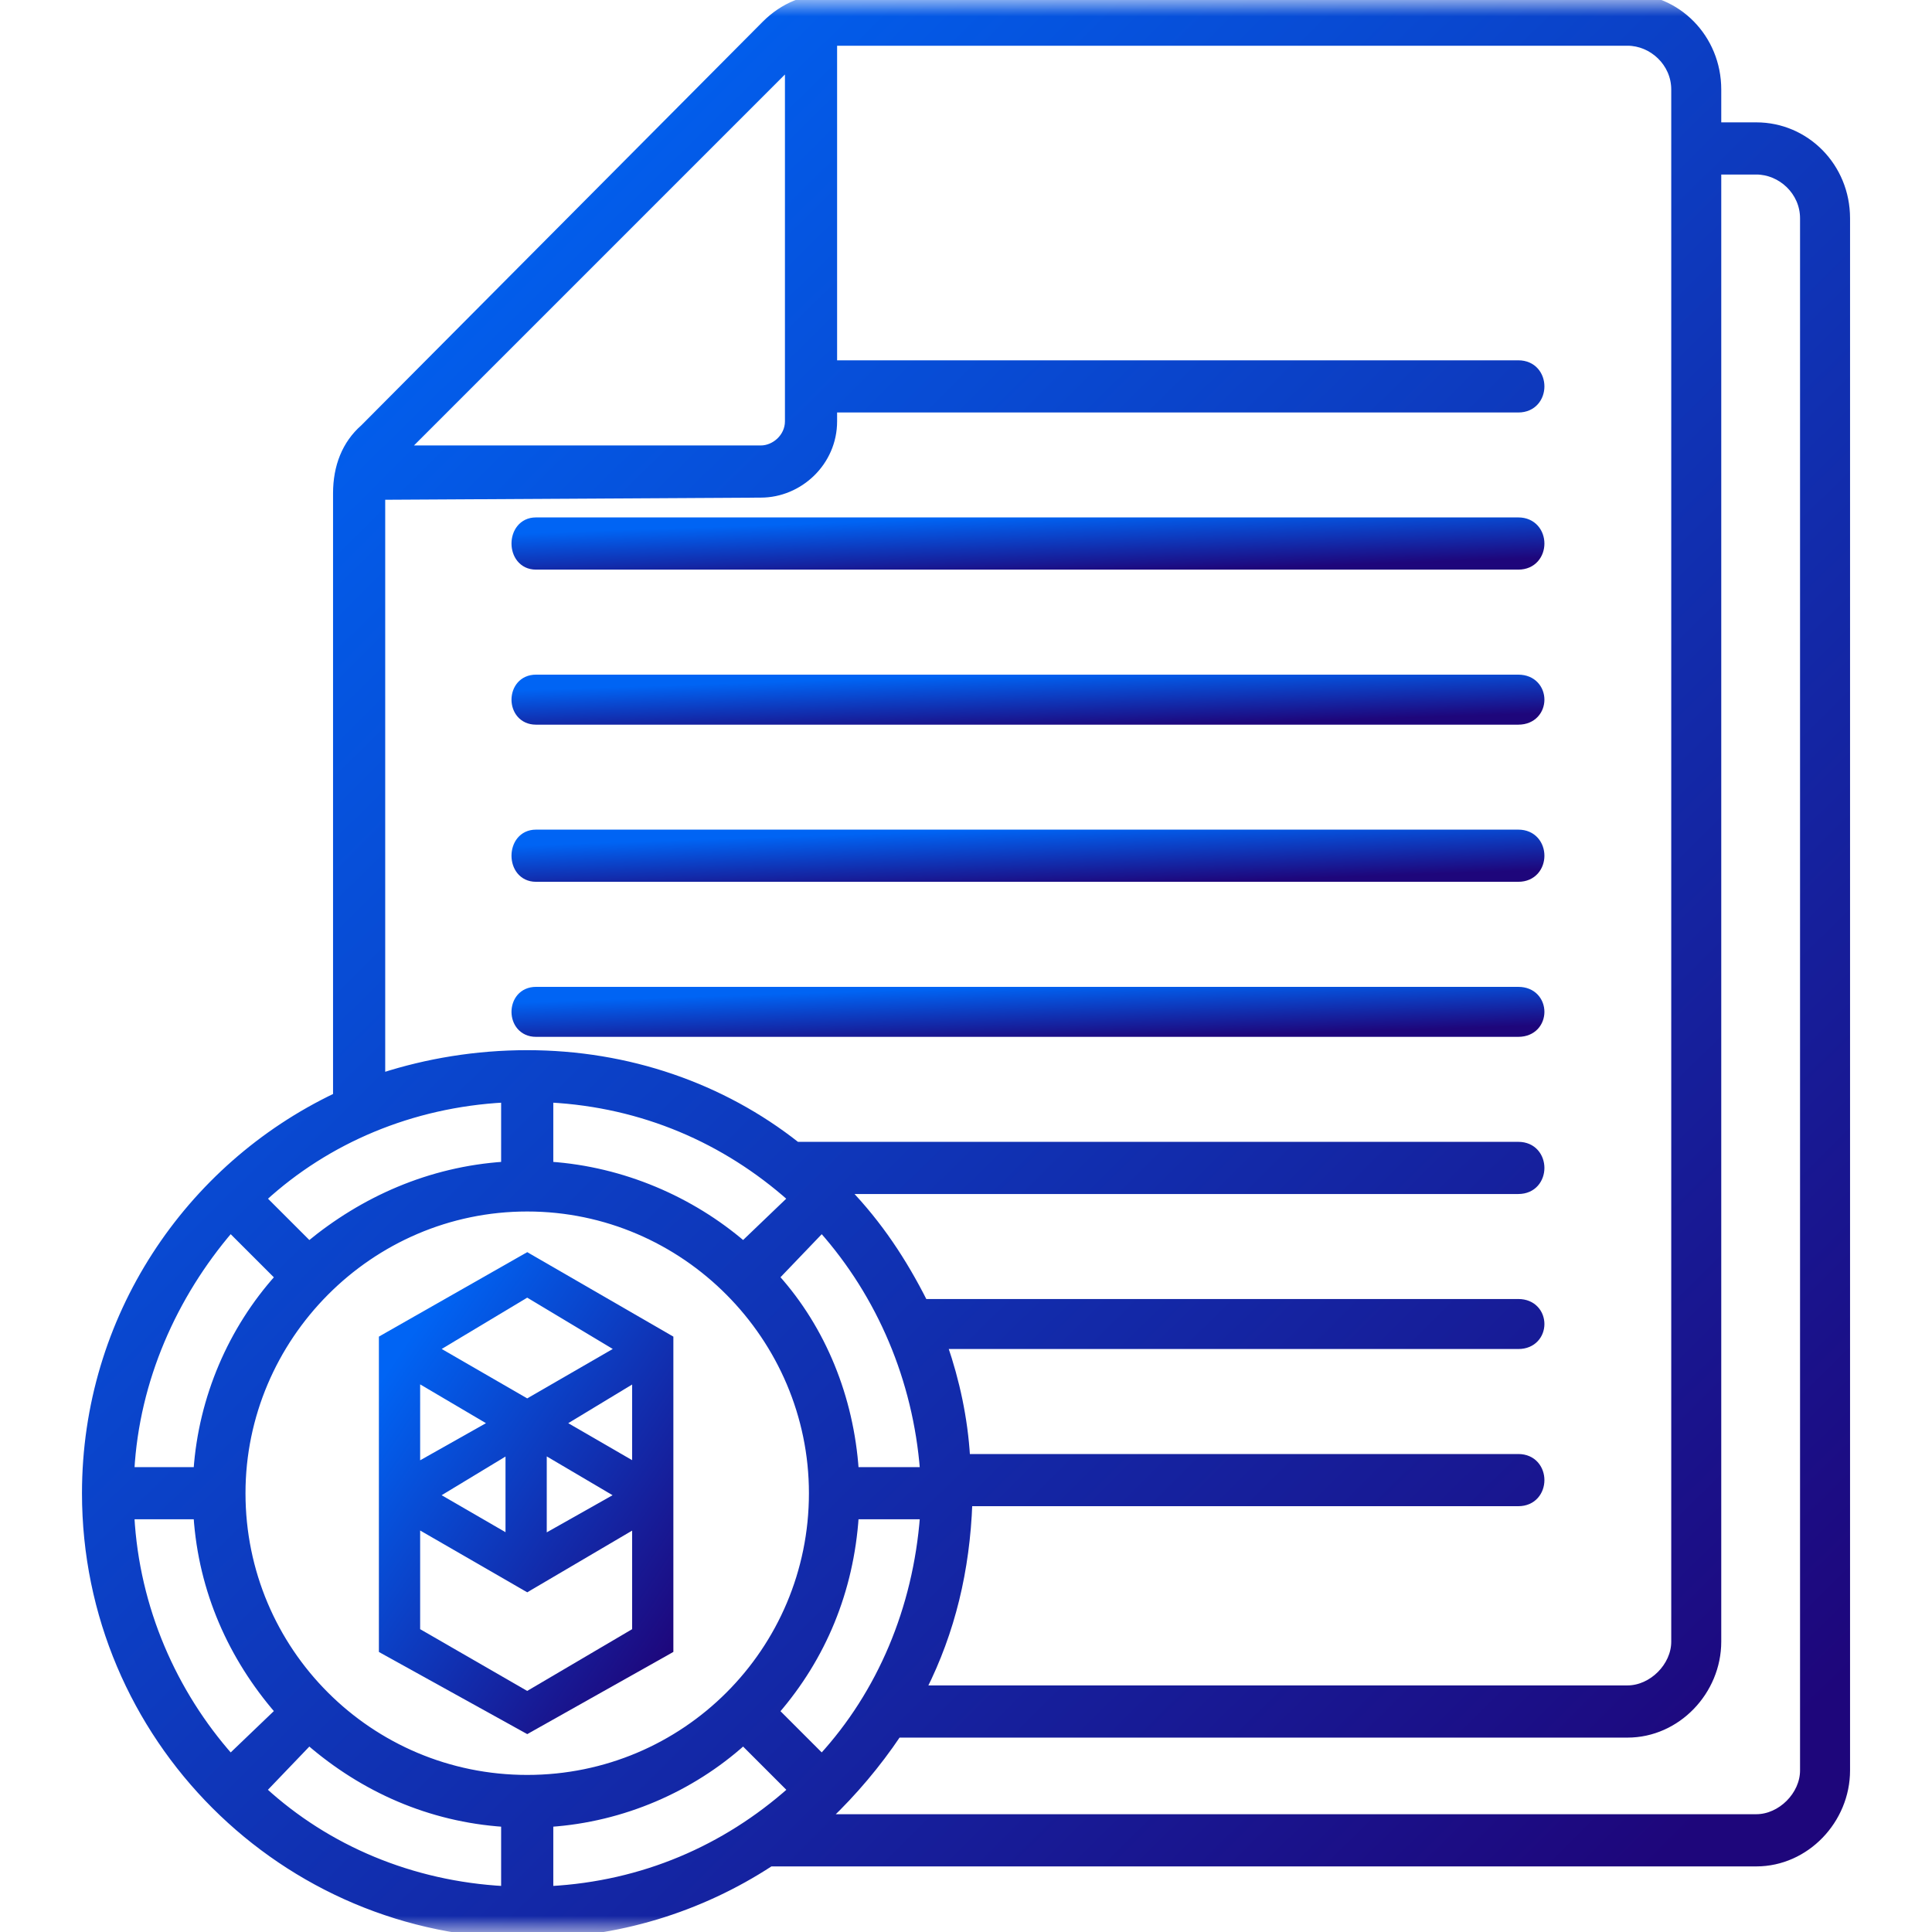 <svg width="60" height="60" viewBox="0 0 60 60" fill="none" xmlns="http://www.w3.org/2000/svg">
<g clip-path="url(#clip0_1239_301)">
<mask id="mask0_1239_301" style="mask-type:luminance" maskUnits="userSpaceOnUse" x="0" y="0" width="60" height="60">
<path d="M60 0H0V60H60V0Z" fill="white"/>
</mask>
<g mask="url(#mask0_1239_301)">
<path d="M53.355 3.9V2.78C53.355 1.167 52.091 -0.1 50.543 -0.1H25.797C25.025 -0.1 24.322 0.181 23.76 0.743L23.76 0.743L11.288 13.283C10.722 13.78 10.443 14.486 10.443 15.322V34.038C5.83 36.236 2.646 40.931 2.646 46.373C2.646 53.953 8.793 60.1 16.373 60.1C19.162 60.1 21.748 59.287 23.928 57.863H54.543C56.093 57.863 57.355 56.527 57.355 54.983V6.78C57.355 5.167 56.091 3.9 54.543 3.9H53.355ZM47.153 11.29H25.897V1.32H50.543C51.304 1.32 52.002 1.956 52.002 2.78V4V5.22V50.983C52.002 51.741 51.301 52.442 50.543 52.442H28.672C29.565 50.666 30.02 48.764 30.097 46.676H47.153C47.383 46.676 47.564 46.589 47.685 46.452C47.805 46.317 47.863 46.14 47.863 45.966C47.863 45.792 47.805 45.615 47.685 45.48C47.564 45.343 47.383 45.256 47.153 45.256H30.027C29.954 44.041 29.701 42.888 29.327 41.795H47.153C47.382 41.795 47.561 41.713 47.683 41.583C47.804 41.455 47.863 41.286 47.863 41.119C47.863 40.952 47.804 40.782 47.683 40.654C47.561 40.524 47.382 40.442 47.153 40.442H28.706C28.065 39.171 27.303 38.017 26.306 36.981H47.153C47.383 36.981 47.564 36.894 47.685 36.757C47.805 36.622 47.863 36.445 47.863 36.271C47.863 36.097 47.805 35.92 47.685 35.785C47.564 35.648 47.383 35.561 47.153 35.561H24.747C22.428 33.73 19.501 32.714 16.373 32.714C14.785 32.714 13.261 32.97 11.863 33.421V15.421L23.628 15.354C23.628 15.354 23.628 15.354 23.628 15.354C24.833 15.354 25.897 14.362 25.897 13.085V12.71H47.153C47.383 12.71 47.564 12.623 47.685 12.486C47.805 12.351 47.863 12.174 47.863 12C47.863 11.826 47.805 11.649 47.685 11.514C47.564 11.377 47.383 11.29 47.153 11.29ZM53.355 50.983V5.32H54.543C55.304 5.32 56.002 5.956 56.002 6.78V54.983C56.002 55.741 55.301 56.442 54.543 56.442H25.711C26.514 55.675 27.256 54.798 27.884 53.863H50.543C52.093 53.863 53.355 52.527 53.355 50.983ZM16.373 37.524C21.267 37.524 25.222 41.546 25.222 46.373C25.222 51.267 21.267 55.222 16.373 55.222C11.479 55.222 7.524 51.267 7.524 46.373C7.524 41.546 11.48 37.524 16.373 37.524ZM9.6 38.644L8.178 37.223C10.162 35.405 12.781 34.293 15.663 34.139V36.177C13.338 36.331 11.274 37.26 9.6 38.644ZM8.642 39.664C7.192 41.278 6.265 43.403 6.11 45.663H4.072C4.228 42.849 5.402 40.23 7.158 38.181L8.642 39.664ZM6.11 47.083C6.264 49.408 7.193 51.471 8.642 53.146L7.158 54.568C5.402 52.583 4.227 49.963 4.072 47.083H6.11ZM9.6 54.104C11.275 55.553 13.338 56.482 15.663 56.636V58.675C12.78 58.52 10.161 57.408 8.177 55.589L9.6 54.104ZM17.083 56.636C19.343 56.482 21.468 55.554 23.082 54.104L24.567 55.589C22.519 57.409 19.963 58.52 17.083 58.675V56.636ZM24.103 53.148C25.553 51.471 26.416 49.407 26.569 47.083H28.672C28.453 49.965 27.34 52.585 25.523 54.568L24.103 53.148ZM26.569 45.663C26.416 43.404 25.553 41.278 24.103 39.663L25.523 38.181C27.341 40.228 28.453 42.847 28.672 45.663H26.569ZM17.083 34.139C19.962 34.293 22.518 35.404 24.565 37.223L23.082 38.644C21.469 37.259 19.344 36.332 17.083 36.177V34.139ZM12.615 13.934L24.477 2.072V13.085C24.477 13.567 24.052 13.934 23.628 13.934H12.615Z" fill="url(#paint0_linear_1239_301)" stroke="url(#paint1_linear_1239_301)" stroke-width="0.2"/>
<path d="M47.153 16.169H16.644C16.427 16.169 16.259 16.259 16.147 16.397C16.037 16.532 15.985 16.708 15.985 16.88C15.985 17.051 16.037 17.227 16.147 17.362C16.259 17.5 16.427 17.59 16.644 17.59H47.153C47.383 17.59 47.563 17.503 47.685 17.366C47.805 17.231 47.863 17.054 47.863 16.88C47.863 16.706 47.805 16.529 47.685 16.394C47.563 16.257 47.383 16.169 47.153 16.169Z" fill="url(#paint2_linear_1239_301)" stroke="url(#paint3_linear_1239_301)" stroke-width="0.2"/>
<path d="M47.153 21.052H16.644C16.43 21.052 16.262 21.136 16.149 21.267C16.038 21.396 15.985 21.564 15.985 21.729C15.985 21.893 16.038 22.061 16.149 22.19C16.262 22.321 16.43 22.405 16.644 22.405H47.153C47.381 22.405 47.561 22.323 47.683 22.193C47.804 22.065 47.863 21.896 47.863 21.729C47.863 21.562 47.804 21.392 47.683 21.264C47.561 21.134 47.381 21.052 47.153 21.052Z" fill="url(#paint4_linear_1239_301)" stroke="url(#paint5_linear_1239_301)" stroke-width="0.2"/>
<path d="M47.153 25.865H16.644C16.427 25.865 16.259 25.955 16.147 26.092C16.037 26.227 15.985 26.403 15.985 26.575C15.985 26.747 16.037 26.923 16.147 27.058C16.259 27.195 16.427 27.285 16.644 27.285H47.153C47.383 27.285 47.563 27.198 47.685 27.061C47.805 26.926 47.863 26.749 47.863 26.575C47.863 26.401 47.805 26.224 47.685 26.089C47.563 25.952 47.383 25.865 47.153 25.865Z" fill="url(#paint6_linear_1239_301)" stroke="url(#paint7_linear_1239_301)" stroke-width="0.2"/>
<path d="M47.153 30.748H16.644C16.43 30.748 16.262 30.832 16.149 30.962C16.038 31.091 15.985 31.259 15.985 31.424C15.985 31.588 16.038 31.757 16.149 31.885C16.262 32.016 16.43 32.1 16.644 32.1H47.153C47.381 32.1 47.561 32.018 47.683 31.889C47.804 31.76 47.863 31.591 47.863 31.424C47.863 31.257 47.804 31.088 47.683 30.959C47.561 30.829 47.381 30.748 47.153 30.748Z" fill="url(#paint8_linear_1239_301)" stroke="url(#paint9_linear_1239_301)" stroke-width="0.2"/>
<path d="M12.948 50.653V47.358L16.323 49.306L16.374 49.335L16.424 49.305L19.731 47.36V50.653L16.373 52.629L12.948 50.653ZM11.917 41.539L11.867 41.568V41.626V51.185V51.244L11.918 51.273L16.325 53.713L16.374 53.74L16.422 53.713L20.762 51.272L20.812 51.243V51.185V41.626V41.568L20.762 41.539L16.424 39.031L16.374 39.002L16.324 39.03L11.917 41.539ZM19.731 45.52L17.451 44.2L19.731 42.82V45.52ZM12.948 45.522V42.818L15.292 44.2L12.948 45.522ZM16.88 47.76V45.055L19.224 46.437L16.88 47.76ZM15.799 45.057V47.757L13.519 46.437L15.799 45.057ZM16.373 40.183L19.227 41.895L16.373 43.544L13.52 41.895L16.373 40.183Z" fill="url(#paint10_linear_1239_301)" stroke="url(#paint11_linear_1239_301)" stroke-width="0.2"/>
</g>
</g>
<defs>
<linearGradient id="paint0_linear_1239_301" x1="11.143" y1="6.355" x2="56.83" y2="52.648" gradientUnits="userSpaceOnUse">
<stop stop-color="#0064F4"/>
<stop offset="1" stop-color="#1E067B"/>
</linearGradient>
<linearGradient id="paint1_linear_1239_301" x1="11.143" y1="6.355" x2="56.83" y2="52.648" gradientUnits="userSpaceOnUse">
<stop stop-color="#0064F4"/>
<stop offset="1" stop-color="#1E067B"/>
</linearGradient>
<linearGradient id="paint2_linear_1239_301" x1="20.965" y1="16.399" x2="21.029" y2="18.255" gradientUnits="userSpaceOnUse">
<stop stop-color="#0064F4"/>
<stop offset="1" stop-color="#1E067B"/>
</linearGradient>
<linearGradient id="paint3_linear_1239_301" x1="20.965" y1="16.399" x2="21.029" y2="18.255" gradientUnits="userSpaceOnUse">
<stop stop-color="#0064F4"/>
<stop offset="1" stop-color="#1E067B"/>
</linearGradient>
<linearGradient id="paint4_linear_1239_301" x1="20.965" y1="21.274" x2="21.022" y2="23.028" gradientUnits="userSpaceOnUse">
<stop stop-color="#0064F4"/>
<stop offset="1" stop-color="#1E067B"/>
</linearGradient>
<linearGradient id="paint5_linear_1239_301" x1="20.965" y1="21.274" x2="21.022" y2="23.028" gradientUnits="userSpaceOnUse">
<stop stop-color="#0064F4"/>
<stop offset="1" stop-color="#1E067B"/>
</linearGradient>
<linearGradient id="paint6_linear_1239_301" x1="20.965" y1="26.094" x2="21.029" y2="27.951" gradientUnits="userSpaceOnUse">
<stop stop-color="#0064F4"/>
<stop offset="1" stop-color="#1E067B"/>
</linearGradient>
<linearGradient id="paint7_linear_1239_301" x1="20.965" y1="26.094" x2="21.029" y2="27.951" gradientUnits="userSpaceOnUse">
<stop stop-color="#0064F4"/>
<stop offset="1" stop-color="#1E067B"/>
</linearGradient>
<linearGradient id="paint8_linear_1239_301" x1="20.965" y1="30.97" x2="21.022" y2="32.723" gradientUnits="userSpaceOnUse">
<stop stop-color="#0064F4"/>
<stop offset="1" stop-color="#1E067B"/>
</linearGradient>
<linearGradient id="paint9_linear_1239_301" x1="20.965" y1="30.97" x2="21.022" y2="32.723" gradientUnits="userSpaceOnUse">
<stop stop-color="#0064F4"/>
<stop offset="1" stop-color="#1E067B"/>
</linearGradient>
<linearGradient id="paint10_linear_1239_301" x1="13.314" y1="40.654" x2="23.546" y2="47.533" gradientUnits="userSpaceOnUse">
<stop stop-color="#0064F4"/>
<stop offset="1" stop-color="#1E067B"/>
</linearGradient>
<linearGradient id="paint11_linear_1239_301" x1="13.314" y1="40.654" x2="23.546" y2="47.533" gradientUnits="userSpaceOnUse">
<stop stop-color="#0064F4"/>
<stop offset="1" stop-color="#1E067B"/>
</linearGradient>
<clipPath id="clip0_1239_301">
<rect width="60" height="60" fill="white"/>
</clipPath>
</defs>
</svg>
